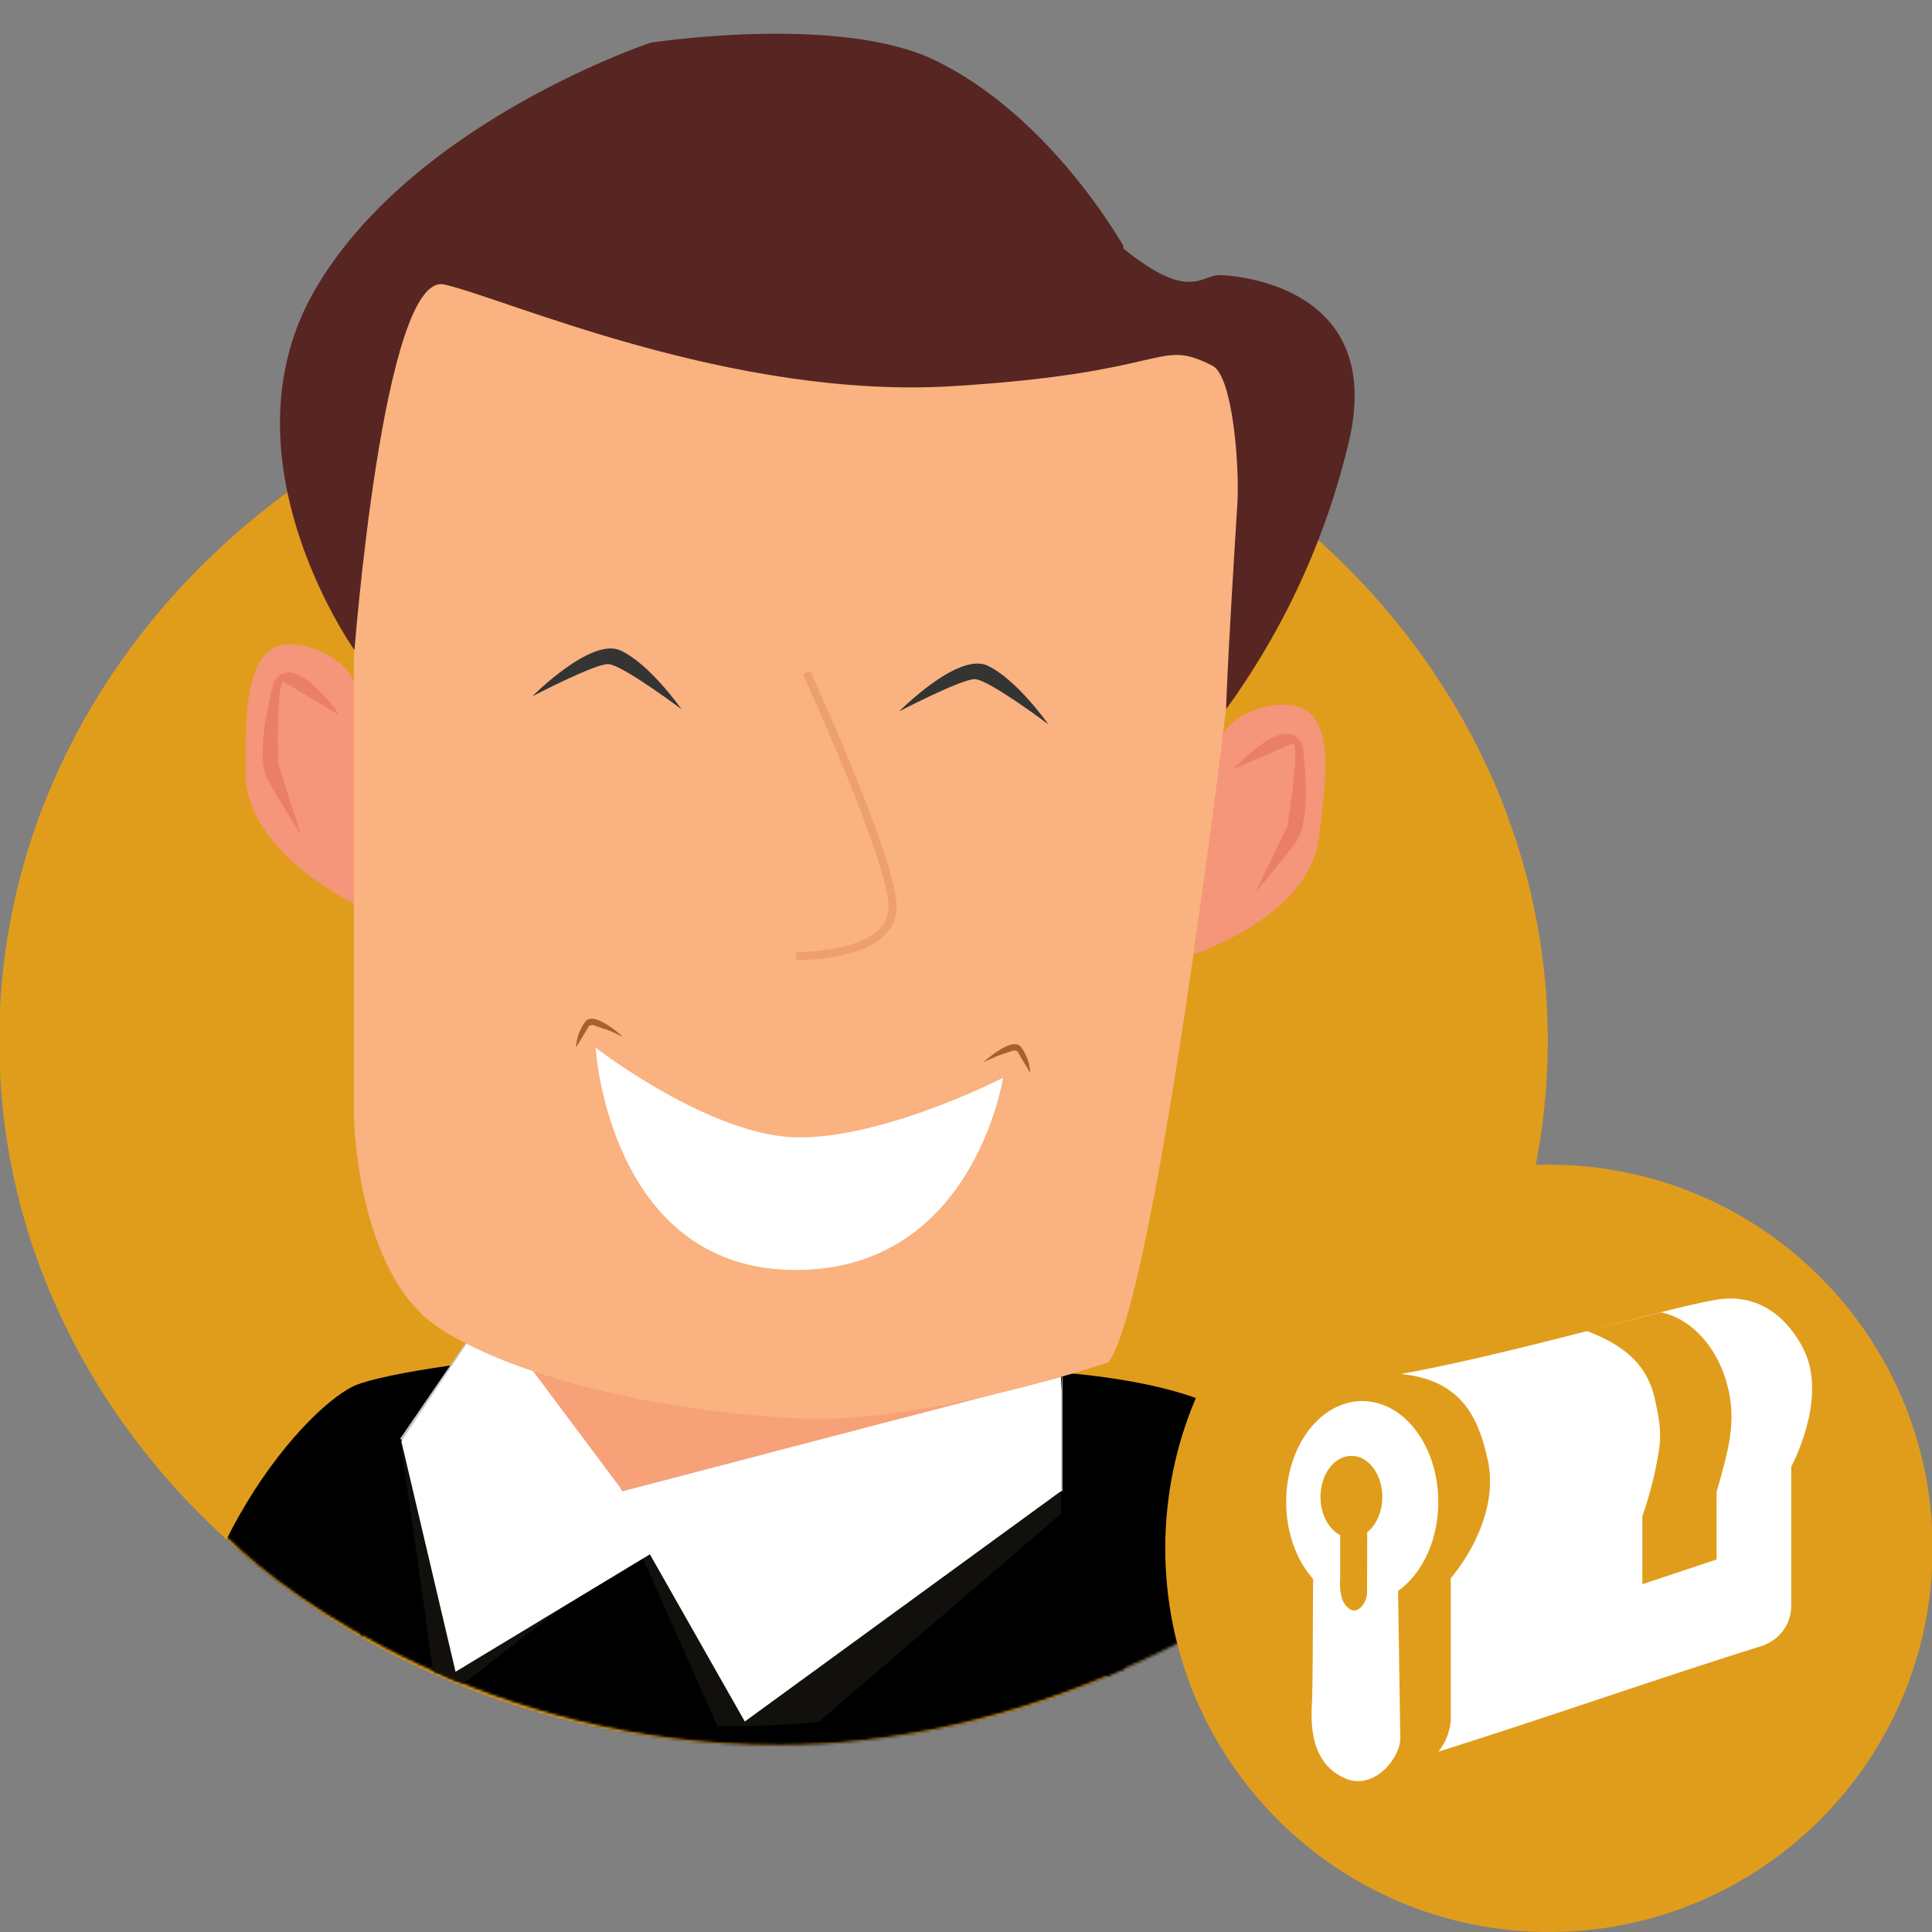 <?xml version="1.0" encoding="UTF-8"?><svg width="725" height="725" xmlns="http://www.w3.org/2000/svg" xmlns:xlink="http://www.w3.org/1999/xlink"><rect width="100%" height="100%" fill="#808080" stroke="none"/><defs><path d="M355.463 0C147.158 0 3.696 184.225.07 355.394-3.557 526.092 136.097 631.658 143.931 639.31c20.852 20.888 97.48 76.554 205.294 76.554 173.962 0 361.994-164.133 361.994-360.47v-.364C711.02 158.872 551.947 0 355.834 0h-.37" id="a"/><path d="M355.463 0C147.158 0 3.696 184.225.07 355.394-3.557 526.092 136.097 631.658 143.931 639.31c20.852 20.888 97.48 76.554 205.294 76.554 173.962 0 361.994-164.133 361.994-360.47v-.364C711.02 158.872 551.947 0 355.834 0h-.37" id="c"/><path d="M355.463 0C147.158 0 3.696 184.225.07 355.394-3.557 526.092 136.097 631.658 143.931 639.31c20.852 20.888 97.48 76.554 205.294 76.554 173.962 0 361.994-164.133 361.994-360.47v-.364C711.02 158.872 551.947 0 355.834 0h-.37Z" id="d"/><path d="M355.463 0C147.158 0 3.696 184.225.07 355.394-3.557 526.092 136.097 631.658 143.931 639.31c20.852 20.888 97.48 76.554 205.294 76.554 173.962 0 361.994-164.133 361.994-360.47v-.364C711.02 158.872 551.947 0 355.834 0h-.37" id="f"/><path d="M355.463 0C147.158 0 3.696 184.225.07 355.394-3.557 526.092 136.097 631.658 143.931 639.31c20.852 20.888 97.48 76.554 205.294 76.554 173.962 0 361.994-164.133 361.994-360.47v-.364C711.02 158.872 551.947 0 355.834 0h-.37" id="h"/><path d="M355.463 0C147.158 0 3.696 184.225.07 355.394-3.557 526.092 136.097 631.658 143.931 639.31c20.852 20.888 97.48 76.554 205.294 76.554 173.962 0 361.994-164.133 361.994-360.47v-.364C711.02 158.872 551.947 0 355.834 0h-.37" id="j"/><path d="M355.463 0C147.158 0 3.696 184.225.07 355.394-3.557 526.092 136.097 631.658 143.931 639.31c20.852 20.888 97.48 76.554 205.294 76.554 173.962 0 361.994-164.133 361.994-360.47v-.364C711.02 158.872 551.947 0 355.834 0h-.37" id="l"/><path d="M355.463 0C147.158 0 3.696 184.225.07 355.394-3.557 526.092 136.097 631.658 143.931 639.31c20.852 20.888 97.48 76.554 205.294 76.554 173.962 0 361.994-164.133 361.994-360.47v-.364C711.02 158.872 551.947 0 355.834 0h-.37" id="n"/><path d="M355.463 0C147.158 0 3.696 184.225.07 355.394-3.557 526.092 136.097 631.658 143.931 639.31c20.852 20.888 97.48 76.554 205.294 76.554 173.962 0 361.994-164.133 361.994-360.47v-.364C711.02 158.872 551.947 0 355.834 0h-.37Z" id="p"/><path d="M355.463 0C147.158 0 3.696 184.225.07 355.394-3.557 526.092 136.097 631.658 143.931 639.31c20.852 20.888 97.48 76.554 205.294 76.554 173.962 0 361.994-164.133 361.994-360.47v-.364C711.02 158.872 551.947 0 355.834 0h-.37" id="r"/><path d="M355.463 0C147.158 0 3.696 184.225.07 355.394-3.557 526.092 136.097 631.658 143.931 639.31c20.852 20.888 97.48 76.554 205.294 76.554 173.962 0 361.994-164.133 361.994-360.47v-.364C711.02 158.872 551.947 0 355.834 0h-.37" id="t"/><path d="M355.463 0C147.158 0 3.696 184.225.07 355.394-3.557 526.092 136.097 631.658 143.931 639.31c20.852 20.888 97.48 76.554 205.294 76.554 173.962 0 361.994-164.133 361.994-360.47v-.364C711.02 158.872 551.947 0 355.834 0h-.37" id="v"/><path d="M355.463 0C147.158 0 3.696 184.225.07 355.394-3.557 526.092 136.097 631.658 143.931 639.31c20.852 20.888 97.48 76.554 205.294 76.554 173.962 0 361.994-164.133 361.994-360.47v-.364C711.02 158.872 551.947 0 355.834 0h-.37Z" id="x"/><path d="M355.463 0C147.158 0 3.696 184.225.07 355.394-3.557 526.092 136.097 631.658 143.931 639.31c20.852 20.888 97.48 76.554 205.294 76.554 173.962 0 361.994-164.133 361.994-360.47v-.364C711.02 158.872 551.947 0 355.834 0h-.37Z" id="z"/><path d="M355.463 0C147.158 0 3.696 184.225.07 355.394-3.557 526.092 136.097 631.658 143.931 639.31c20.852 20.888 97.48 76.554 205.294 76.554 173.962 0 361.994-164.133 361.994-360.47v-.364C711.02 158.872 551.947 0 355.834 0h-.37" id="B"/><path d="M355.463 0C147.158 0 3.696 184.225.07 355.394-3.557 526.092 136.097 631.658 143.931 639.31c20.852 20.888 97.48 76.554 205.294 76.554 173.962 0 361.994-164.133 361.994-360.47v-.364C711.02 158.872 551.947 0 355.834 0h-.37" id="D"/><path d="M355.463 0C147.158 0 3.696 184.225.07 355.394-3.557 526.092 136.097 631.658 143.931 639.31c20.852 20.888 97.48 76.554 205.294 76.554 173.962 0 361.994-164.133 361.994-360.47v-.364C711.02 158.872 551.947 0 355.834 0h-.37Z" id="F"/><path d="M355.463 0C147.158 0 3.696 184.225.07 355.394-3.557 526.092 136.097 631.658 143.931 639.31c20.852 20.888 97.48 76.554 205.294 76.554 173.962 0 361.994-164.133 361.994-360.47v-.364C711.02 158.872 551.947 0 355.834 0h-.37Z" id="H"/><path d="M355.463 0C147.158 0 3.696 184.225.07 355.394-3.557 526.092 136.097 631.658 143.931 639.31c20.852 20.888 97.48 76.554 205.294 76.554 173.962 0 361.994-164.133 361.994-360.47v-.364C711.02 158.872 551.947 0 355.834 0h-.37" id="J"/><path d="M355.463 0C147.158 0 3.696 184.225.07 355.394-3.557 526.092 136.097 631.658 143.931 639.31c20.852 20.888 97.48 76.554 205.294 76.554 173.962 0 361.994-164.133 361.994-360.47v-.364C711.02 158.872 551.947 0 355.834 0h-.37" id="L"/><path d="M355.463 0C147.158 0 3.696 184.225.07 355.394-3.557 526.092 136.097 631.658 143.931 639.31c20.852 20.888 97.48 76.554 205.294 76.554 173.962 0 361.994-164.133 361.994-360.47v-.364C711.02 158.872 551.947 0 355.834 0h-.37" id="N"/></defs><g fill="none" fill-rule="evenodd"><path d="M290.263 126.09c160.468 0 290.552 118.394 290.552 264.442 0 146.046-130.084 264.441-290.552 264.441C129.795 654.973-.289 536.58-.289 390.532c0-146.047 130.084-264.442 290.552-264.442" fill="#E09D1C"/><g transform="translate(-57.221 -61)"><mask id="b" fill="#fff"><use xlink:href="#a"/></mask><path d="M259.434 569.355s-51.35 5.041-68.105 11.206c-16.754 6.165-70.934 62.447-70.86 151.767 0 59.982-8.342 162.683-8.342 162.683l64.841-5.766 7.833-175.23 10.88-49.32 97.914 8.921 81.523 5.585-7.869-63.463" fill="#000" mask="url(#b)"/></g><g transform="translate(-57.221 -61)"><mask id="e" fill="#fff"><use xlink:href="#d"/></mask><path d="m183.423 721.667 1.378 341.613 317.497 1.523-23.753-276.773s5.584-92.473-3.627-144.695c-9.21-52.221-279.02 10.988-279.02 10.988l-12.475 67.344Z" fill="#000" mask="url(#e)"/></g><g transform="translate(-57.221 -61)"><mask id="g" fill="#fff"><use xlink:href="#f"/></mask><path d="M410.041 574.831s88.957-3.626 116.41 22.339c32.638 30.789 69.845 164.388 60.743 190.498-7.616 21.759-122.974 96.174-133.962 98.676-10.988 2.503-13.309-69.229-13.309-69.229s55.594-23.644 67.996-62.556c6.31-19.873-40.326-79.057-71.115-92.294-5.258-2.248-29.519 41.342-34.814 34.053-5.294-7.29 0-115.721 0-115.721" fill="#000" mask="url(#g)"/></g><g transform="translate(-57.221 -61)"><mask id="i" fill="#fff"><use xlink:href="#h"/></mask><path d="M220.34 692.655a12663.403 12663.403 0 0 0-12.982-91.75l248.05 12.838v15.268l-90.951 78.15c-6.202.616-12.73 1.052-19.583 1.342-6.854.29-12.512.29-18.386.217a27600.409 27600.409 0 0 1-29.665-66.654l-68.685 52.946" fill="#12100C" mask="url(#i)"/></g><g transform="translate(-57.221 -61)"><mask id="k" fill="#fff"><use xlink:href="#j"/></mask><path d="m452.072 577.333-221.214-21.25 60.199 64.441 152.674-39.637 7.253-2.176c.363-.47.725-.943 1.088-1.378" fill="#F7A178" mask="url(#k)"/></g><g transform="translate(-57.221 -61)"><mask id="m" fill="#fff"><use xlink:href="#l"/></mask><path fill="#C6C5C5" mask="url(#m)" d="m236.66 558.041-29.302 42.865 9.828 6.129"/></g><g transform="translate(-57.221 -61)"><mask id="o" fill="#fff"><use xlink:href="#n"/></mask><path fill="#C6C5C5" mask="url(#o)" d="M455.916 575.593v44.932l-3.228.943"/></g><g transform="translate(-57.221 -61)"><mask id="q" fill="#fff"><use xlink:href="#p"/></mask><path d="M190.024 400.072s-40.907-19.547-40.69-49.175c0-22.05.436-39.021 9.103-45.802 8.668-6.782 29.012 2.538 31.587 11.895 2.575 9.356 0 27.96 0 38.984v44.098Z" fill="#F5957A" mask="url(#q)"/></g><g transform="translate(-57.221 -61)"><mask id="s" fill="#fff"><use xlink:href="#r"/></mask><path d="M184.511 329.283s-1.015-1.487-2.647-3.626c-5.15-6.456-16.464-18.64-21.94-8.34 0 0-7.652 26.726-2.14 36.481 5.512 9.755 12.366 20.344 12.366 20.344l-8.522-26.292s-.87-31.368 2.103-30.933" fill="#EB7F66" mask="url(#s)"/></g><g transform="translate(-57.221 -61)"><mask id="u" fill="#fff"><use xlink:href="#t"/></mask><path d="M505.236 419.074s43.155-13.962 46.89-43.518c2.756-21.758 4.715-38.73-2.973-46.6-7.69-7.869-29.012-1.34-32.856 7.58-3.844 8.921-3.627 27.706-5.186 38.658-1.56 10.952-5.875 43.88-5.875 43.88" fill="#F5957A" mask="url(#u)"/></g><g transform="translate(-57.221 -61)"><mask id="w" fill="#fff"><use xlink:href="#v"/></mask><path d="M520.104 349.628s1.197-1.342 3.12-3.155c5.946-5.73 18.784-16.283 22.846-5.367 0 0 3.99 27.488-2.757 36.264-6.745 8.776-14.94 18.532-14.94 18.532l11.967-24.95s5.004-30.97 1.994-30.934" fill="#EB7F66" mask="url(#w)"/></g><g transform="translate(-57.221 -61)"><mask id="y" fill="#fff"><use xlink:href="#x"/></mask><path fill="#FFF" mask="url(#y)" d="M455.408 577.623v42.901l-118.694 86.491-35.612-62.738-72.928 44.062-20.345-86.491 32.639-48.74 50.444 67.416z"/></g><g transform="translate(-57.221 -61)"><mask id="A" fill="#fff"><use xlink:href="#z"/></mask><path d="M190.024 304.623s-51.17-72.13-14.506-135.049c36.664-62.92 125.875-92.548 125.875-92.548s70.353-10.879 106.545 6.528c32.638 15.811 57.226 47.144 70.57 69.193.364.544 0 1.414.654 1.813 24.37 19.62 28.83 9.683 35.612 9.683 3.155 0 62.738 2.43 48.63 62.484a280.972 280.972 0 0 1-46.092 100.416l-327.288-22.52Z" fill="#572622" mask="url(#A)"/></g><g transform="translate(-57.221 -61)"><mask id="C" fill="#fff"><use xlink:href="#B"/></mask><path d="M473.214 572.22s-67.38 22.774-113.798 21.106c-46.419-1.668-105.784-13.49-137.19-33.835-31.405-20.344-32.203-79.782-32.203-79.782V307.633s10.88-145.058 33.908-139.873c23.028 5.186 107.706 43.228 190.788 38.15 83.082-5.076 76.41-18.35 97.516-7.651 7.58 3.844 10.19 37.788 9.32 51.75-3.989 63.608-4.243 77.135-4.243 77.135S491.02 547.596 473.214 572.22" fill="#F9B280" mask="url(#C)"/></g><g transform="translate(-57.221 -61)"><mask id="E" fill="#fff"><use xlink:href="#D"/></mask><path d="M280.721 454.142s4.968 82.067 73.327 83.41c68.36 1.341 79.565-72.095 79.565-72.095s-43.518 22.375-76.446 22.375-76.446-33.69-76.446-33.69" fill="#FFF" mask="url(#E)"/></g><g transform="translate(-57.221 -61)"><mask id="G" fill="#fff"><use xlink:href="#F"/></mask><path d="M290.912 450.044s-10.88-10.118-14.107-5.585a17.554 17.554 0 0 0-3.41 9.61l3.265-5.403 1.559-2.647 1.27-.436 6.636 2.25 4.787 2.211Z" fill="#AA5F2B" mask="url(#G)"/></g><g transform="translate(-57.221 -61)"><mask id="I" fill="#fff"><use xlink:href="#H"/></mask><path d="M426.288 459.618s10.879-10.118 14.143-5.62a17.614 17.614 0 0 1 3.409 9.61l-3.264-5.368-1.56-2.684-1.268-.435-6.637 2.285-4.823 2.212Z" fill="#AA5F2B" mask="url(#I)"/></g><g transform="translate(-57.221 -61)"><mask id="K" fill="#fff"><use xlink:href="#J"/></mask><path d="M257.004 322.284s22.05-22.266 33.073-17.189c11.025 5.077 22.883 22.048 22.883 22.048s-21.976-16.536-27.416-16.935c-4.642-.363-28.54 12.076-28.54 12.076" fill="#343433" mask="url(#K)"/></g><g transform="translate(-57.221 -61)"><mask id="M" fill="#fff"><use xlink:href="#L"/></mask><path d="M394.665 327.941s22.013-22.266 33.037-17.189c11.025 5.077 22.919 22.048 22.919 22.048s-22.012-16.536-27.416-16.935c-4.678-.363-28.54 12.076-28.54 12.076" fill="#343433" mask="url(#M)"/></g><g transform="translate(-57.221 -61)"><mask id="O" fill="#fff"><use xlink:href="#N"/></mask><path d="M359.887 313.435s30.535 66.293 32.24 86.637c1.704 20.344-36.265 19.728-36.265 19.728" fill="#F9B280" mask="url(#O)"/><path d="M359.887 313.435s30.535 66.293 32.24 86.637c1.704 20.344-36.265 19.728-36.265 19.728" stroke="#EDA06B" stroke-width="3" mask="url(#O)"/></g><path d="M581.25 437.059c79.514 0 143.972 64.458 143.972 143.97 0 79.513-64.458 143.97-143.971 143.97S437.28 660.543 437.28 581.03c0-79.512 64.458-143.97 143.97-143.97" fill="#E09D1C"/><path d="M511.187 525.762c15.762 0 28.54 16.951 28.54 37.86 0 20.91-12.778 37.861-28.54 37.861-15.762 0-28.54-16.95-28.54-37.86s12.778-37.86 28.54-37.86" fill="#FFF"/><path d="M525.476 652.398c0 7.253-9.755 19.438-20.344 15.086-15.45-6.31-12.838-25.385-12.73-30.353.508-24.189 0-30.499.58-54.687h31.442l1.052 69.954Z" fill="#FFF"/><path d="M507.126 546.324c6.409 0 11.605 6.9 11.605 15.412 0 8.513-5.196 15.413-11.605 15.413-6.41 0-11.605-6.9-11.605-15.413 0-8.512 5.196-15.412 11.605-15.412" fill="#E09D1C"/><path d="M513 597.856c0 2.937-2.973 7.906-6.2 6.13-4.715-2.576-3.917-10.373-3.881-12.33v-22.268l10.154 1.27-.072 27.198Z" fill="#E09D1C"/><path d="M525.693 515.608c42.611-7.724 99.583-24.733 118.477-27.888 13.961-2.32 25.566 4.679 32.638 18.604 8.885 17.734-3.373 41.523-4.642 44.134v51.097a16.1 16.1 0 0 1-2.32 9.284 16.466 16.466 0 0 1-9.285 6.999c-39.492 12.366-81.305 27.09-120.797 39.492a21.768 21.768 0 0 0 4.642-11.641v-53.49c1.196-1.233 18.676-21.94 13.925-44.134-3.372-15.413-9.392-30.209-32.638-32.457" fill="#FFF"/><path d="M616.319 568.953a157.295 157.295 0 0 0 4.642-16.247c2.32-11.604 3.01-14.505 0-27.887-3.264-14.506-13.926-20.888-25.567-25.385l27.888-6.963c11.605 2.321 22.303 13.853 25.566 30.172 2.32 11.641 0 20.925-4.678 37.171V585.2l-27.851 9.283v-25.385" fill="#E09D1C"/></g></svg>